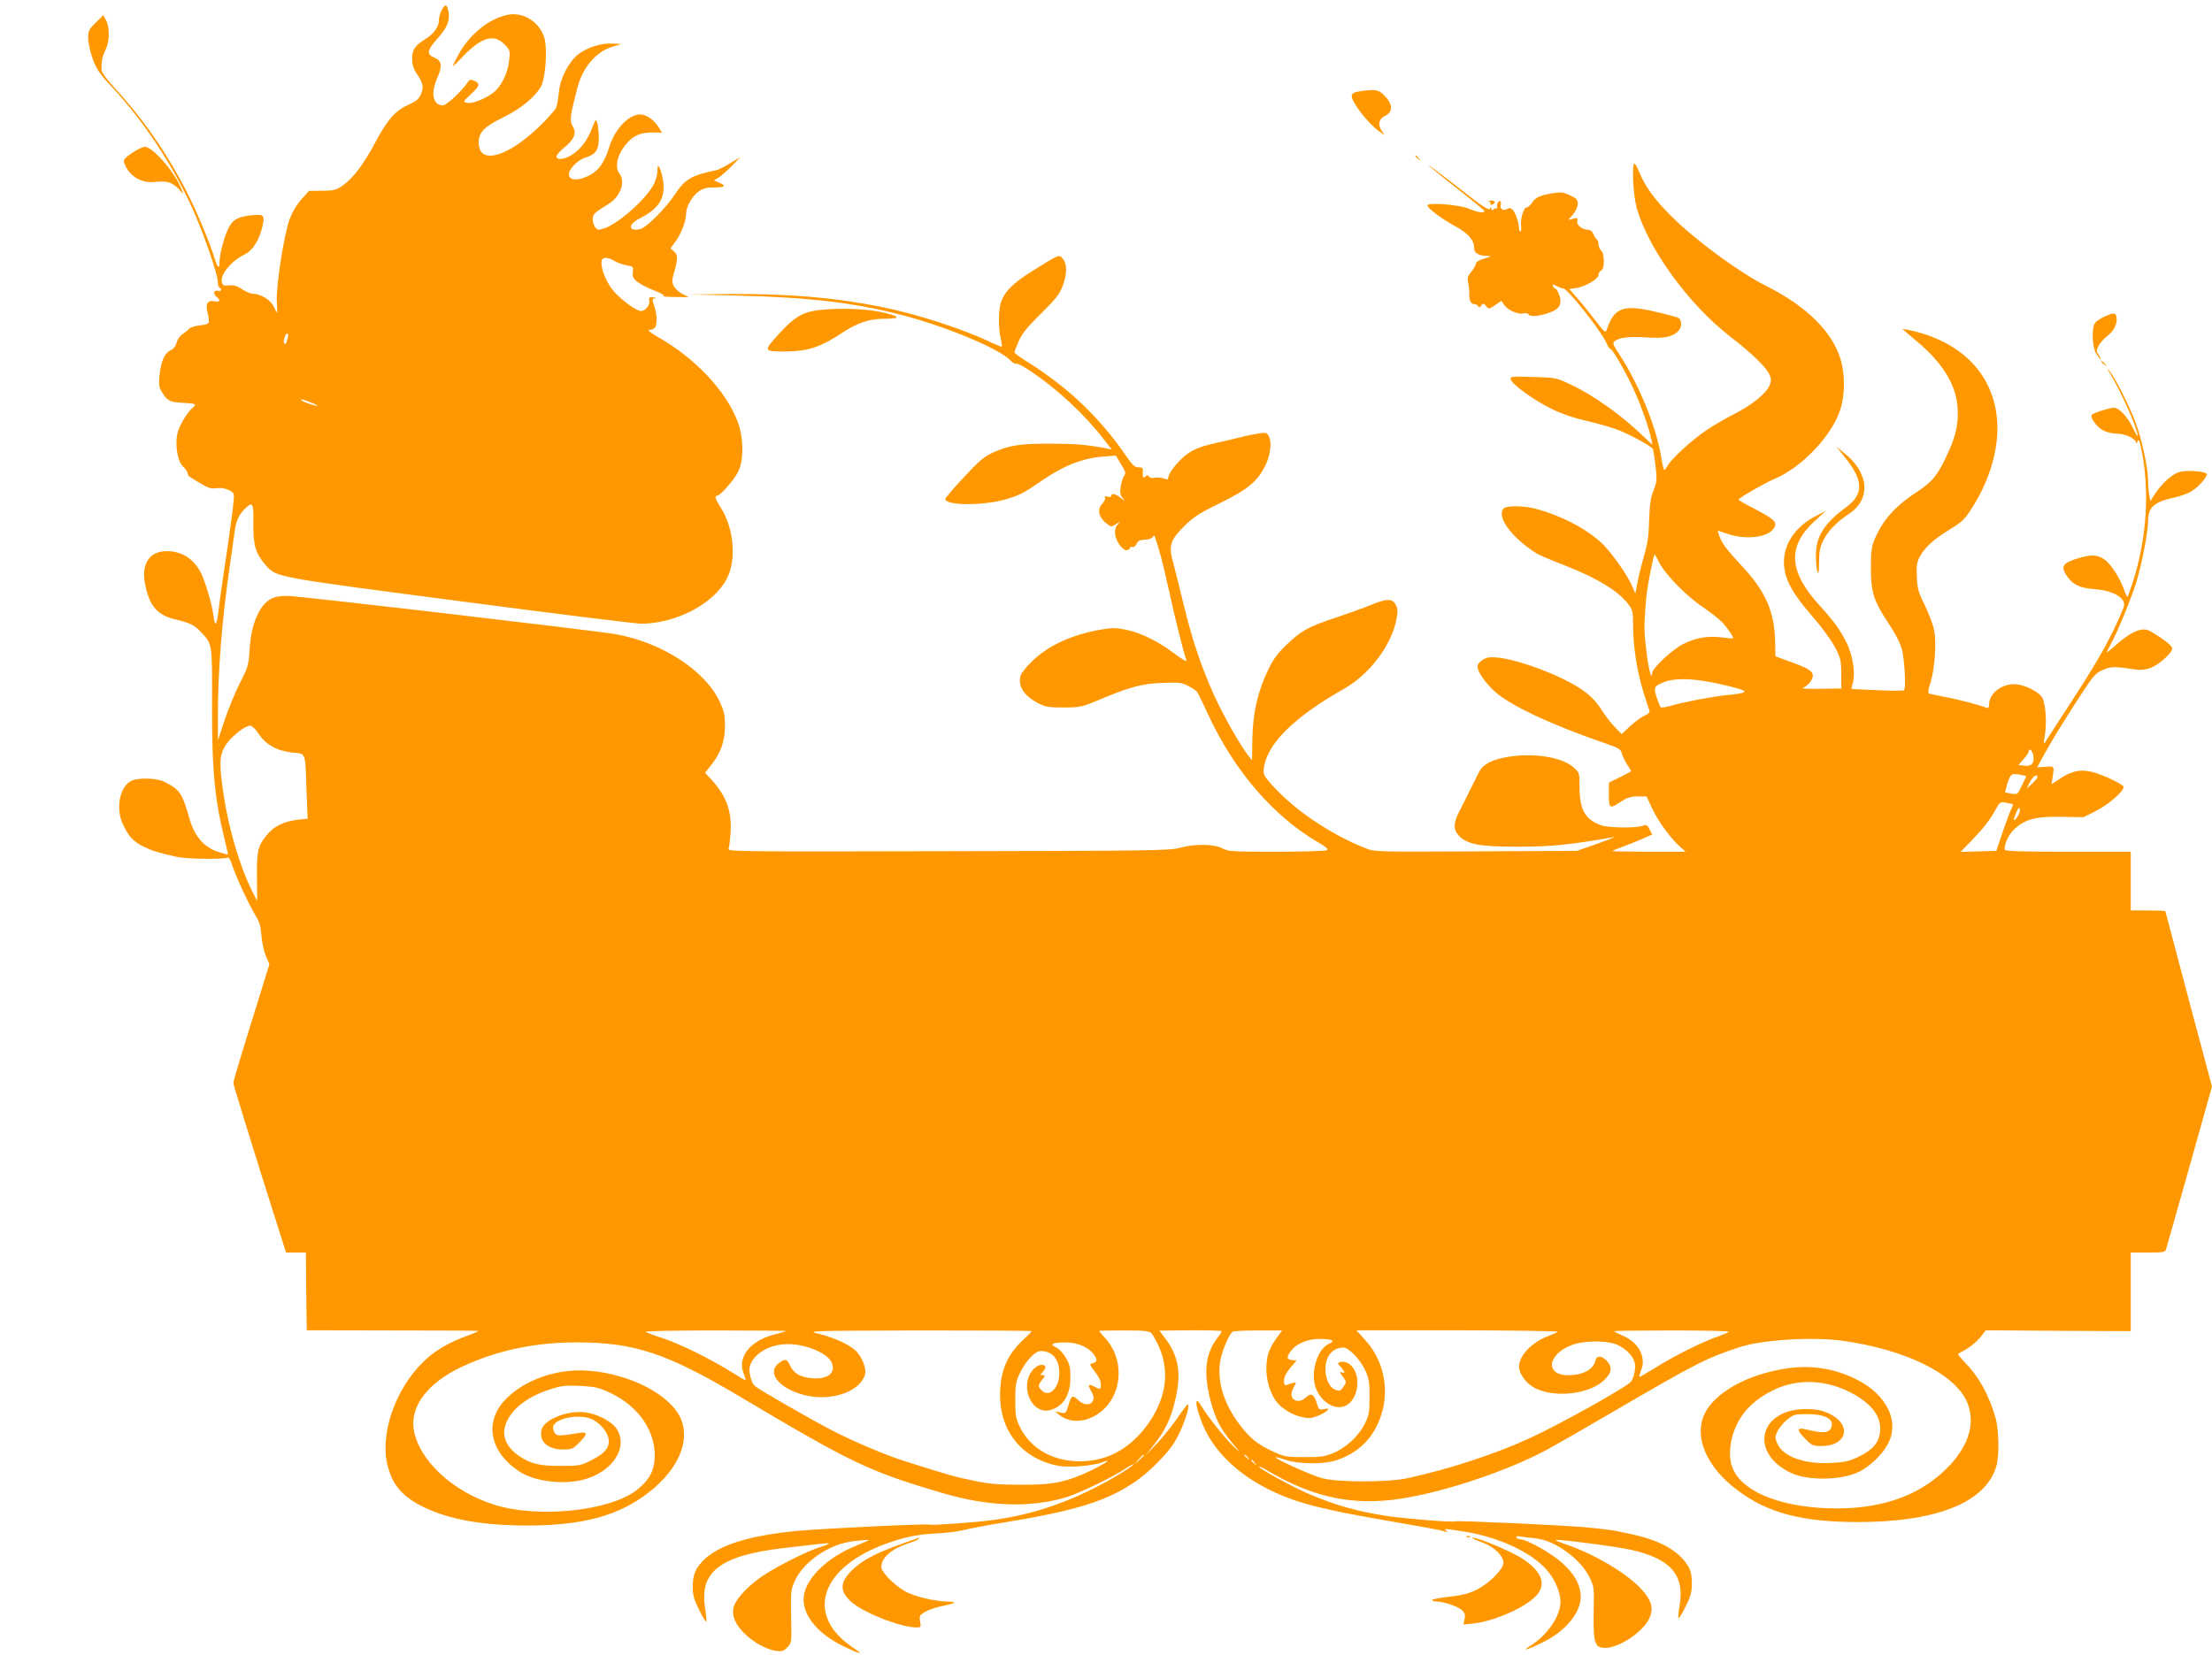 <?xml version="1.0" standalone="no"?>
<!DOCTYPE svg PUBLIC "-//W3C//DTD SVG 20010904//EN"
 "http://www.w3.org/TR/2001/REC-SVG-20010904/DTD/svg10.dtd">
<svg version="1.0" xmlns="http://www.w3.org/2000/svg"
 width="1280pt" height="958pt" viewBox="0 0 1280 958"
 preserveAspectRatio="xMidYMid meet">
<g transform="translate(0,958) scale(0.1,-0.1)"
fill="#ff9800" stroke="none">
<path d="M2555 9520 c-8 -16 -15 -41 -15 -55 0 -39 -27 -78 -74 -108 -66 -42
-81 -63 -81 -116 0 -34 7 -58 26 -87 38 -56 42 -78 25 -119 -12 -28 -27 -41
-70 -60 -77 -34 -123 -86 -192 -215 -67 -127 -130 -211 -191 -254 -38 -26 -51
-30 -119 -30 l-76 -1 -43 -48 c-27 -29 -53 -73 -69 -115 -32 -86 -80 -392 -74
-479 2 -34 3 -63 1 -63 -1 0 -10 16 -19 36 -18 38 -76 73 -122 74 -12 0 -40
12 -62 26 -29 20 -49 25 -75 22 -30 -3 -36 -1 -41 18 -11 44 55 125 132 161
43 21 80 77 99 148 20 80 15 87 -59 79 -82 -9 -110 -25 -136 -79 -25 -53 -49
-145 -50 -194 0 -43 -12 -31 -30 29 -26 85 -101 265 -155 371 -110 219 -257
432 -414 601 -47 51 -82 97 -83 110 -3 46 4 83 23 120 23 46 25 128 3 170
l-16 30 -44 -43 c-40 -39 -44 -48 -44 -91 0 -26 12 -78 27 -120 23 -61 40 -87
112 -163 177 -189 348 -446 461 -694 66 -145 150 -387 150 -431 0 -16 5 -32
10 -35 18 -11 11 -23 -10 -18 -24 6 -28 -18 -5 -37 23 -19 18 -30 -13 -24 -40
8 -53 -12 -42 -61 16 -69 15 -72 -43 -78 -28 -4 -56 -12 -62 -19 -5 -8 -22
-21 -37 -31 -16 -9 -31 -31 -36 -50 -5 -20 -18 -37 -36 -45 -35 -17 -55 -65
-63 -147 -5 -54 -3 -68 17 -99 29 -47 43 -54 123 -58 70 -3 77 -7 51 -29 -28
-23 -71 -93 -84 -136 -20 -65 -5 -169 28 -202 15 -14 27 -32 28 -39 3 -18 -1
-15 69 -57 50 -30 66 -35 97 -31 24 4 49 0 70 -10 30 -14 33 -19 31 -52 -5
-62 -24 -198 -53 -392 -16 -102 -31 -214 -35 -250 -10 -89 -21 -104 -29 -39
-8 68 -48 203 -74 255 -41 79 -111 124 -196 124 -102 0 -151 -75 -126 -194 25
-124 71 -177 174 -201 84 -20 112 -33 152 -77 63 -66 62 -62 61 -423 -1 -384
16 -550 79 -799 8 -32 14 -60 12 -61 -2 -2 -28 5 -58 15 -79 26 -133 89 -161
183 -45 158 -57 176 -148 222 -42 21 -145 25 -187 7 -69 -29 -97 -156 -54
-250 33 -72 59 -101 118 -131 54 -26 81 -35 196 -61 51 -12 262 -15 289 -5 11
5 19 -7 32 -47 23 -69 98 -229 134 -288 22 -35 30 -61 34 -117 3 -40 15 -93
26 -118 l20 -46 -104 -336 c-58 -185 -105 -343 -105 -351 0 -8 69 -232 152
-498 l153 -484 57 0 58 0 2 -225 3 -225 498 -1 c273 0 497 -1 497 -3 0 -2 -28
-13 -62 -26 -112 -40 -198 -91 -263 -157 -162 -161 -249 -421 -201 -601 30
-112 88 -178 211 -237 148 -71 340 -105 596 -105 323 0 531 57 705 193 169
132 239 296 184 425 -60 138 -293 260 -535 278 -185 15 -380 -56 -488 -175
-117 -130 -79 -301 92 -411 87 -55 248 -75 366 -45 170 44 264 189 192 296
-28 42 -110 85 -181 94 -102 13 -237 -41 -252 -100 -17 -68 34 -115 125 -115
49 0 57 3 92 39 50 50 51 65 2 57 -112 -18 -123 -18 -138 -6 -8 7 -15 23 -15
37 0 50 145 83 223 49 42 -18 85 -64 96 -104 15 -52 -12 -91 -93 -132 -66 -34
-73 -35 -180 -35 -126 0 -173 11 -243 58 -64 43 -96 105 -83 161 21 94 116
176 257 222 73 24 93 26 180 22 85 -4 108 -9 173 -40 169 -79 268 -227 258
-384 -5 -74 -36 -127 -105 -180 -157 -120 -566 -163 -818 -85 -244 74 -444
261 -471 438 -21 138 87 275 290 367 198 91 416 136 652 136 335 0 522 -62
949 -316 648 -385 742 -430 1165 -555 267 -79 505 -88 715 -27 75 22 283 122
352 170 24 16 43 26 43 23 0 -10 -135 -93 -235 -142 -189 -95 -384 -156 -585
-182 -103 -14 -351 -31 -361 -26 -10 7 -625 -23 -764 -36 -284 -27 -463 -84
-550 -176 -42 -45 -56 -80 -56 -145 -1 -50 6 -74 36 -135 20 -41 39 -72 42
-70 2 3 -1 39 -7 80 -34 209 88 303 450 346 221 26 264 31 267 27 2 -2 -20
-11 -49 -20 -89 -28 -289 -131 -359 -185 -80 -60 -137 -126 -145 -169 -9 -46
12 -96 62 -145 53 -53 124 -92 181 -102 37 -6 46 -3 68 19 26 26 26 26 23 178
-3 142 -1 157 20 205 53 116 201 217 345 233 44 5 82 8 84 6 2 -1 -29 -15 -68
-31 -178 -70 -309 -202 -309 -313 0 -98 86 -200 225 -268 109 -53 128 -56 60
-10 -284 191 -186 472 213 608 102 35 165 47 285 53 49 3 114 11 145 19 32 8
129 27 217 41 441 72 619 128 790 250 71 51 171 152 210 215 47 74 98 221 77
220 -4 -1 -30 -35 -59 -78 -28 -42 -82 -108 -118 -147 l-66 -70 50 64 c63 80
97 151 121 255 37 153 22 251 -54 355 l-37 49 181 2 c99 0 180 -2 180 -5 0 -4
-12 -22 -26 -40 -69 -91 -81 -197 -40 -359 29 -110 56 -164 129 -251 50 -60
50 -60 8 -20 -47 43 -156 180 -187 233 -40 69 -42 21 -2 -84 85 -230 332 -414
663 -494 134 -32 170 -39 378 -76 249 -43 335 -59 367 -68 19 -6 21 -5 10 3
-20 15 -8 14 107 -5 195 -31 384 -119 473 -220 46 -53 80 -130 80 -184 0 -85
-76 -196 -180 -260 -52 -32 -2 -16 84 27 137 69 225 185 212 280 -9 65 -38
113 -106 176 -58 54 -205 137 -243 137 -9 0 -19 5 -22 11 -5 7 4 9 27 5 18 -3
58 -8 88 -11 110 -13 255 -118 307 -223 27 -56 28 -61 25 -202 -3 -153 5 -195
39 -205 80 -26 262 91 290 185 17 55 -2 101 -68 167 -91 90 -273 195 -431 247
-29 10 -52 20 -50 22 8 7 348 -37 438 -57 228 -52 310 -146 279 -323 -6 -37
-9 -69 -6 -72 3 -3 21 27 41 67 29 58 36 83 36 130 0 72 -10 97 -55 148 -58
64 -156 111 -290 140 -27 6 -70 15 -95 20 -25 5 -103 14 -175 21 -158 13 -747
40 -757 34 -11 -7 -295 16 -398 32 -168 26 -295 62 -449 128 -91 39 -277 141
-286 156 -4 6 18 -4 47 -21 265 -157 495 -206 773 -164 251 38 619 161 845
283 47 25 230 130 406 233 459 268 521 299 709 361 131 43 417 61 592 38 362
-49 651 -189 724 -352 51 -116 17 -244 -96 -367 -156 -167 -372 -251 -650
-252 -306 -1 -543 87 -606 226 -37 81 -16 213 50 309 43 63 104 112 190 153
125 60 282 58 419 -7 125 -59 192 -135 192 -217 0 -78 -37 -124 -135 -170 -49
-22 -78 -28 -156 -31 -153 -7 -274 39 -305 114 -14 32 -13 39 3 72 10 19 35
50 56 66 36 29 45 31 115 31 91 -1 142 -22 142 -58 0 -47 -39 -58 -125 -36
-78 20 -85 10 -34 -44 43 -44 49 -47 98 -47 154 0 180 128 39 191 -41 17 -71
23 -129 23 -273 -1 -329 -257 -82 -371 98 -45 288 -41 389 7 61 30 131 95 164
154 78 134 0 296 -184 385 -126 61 -253 80 -392 61 -232 -33 -429 -143 -484
-272 -57 -132 19 -303 193 -433 176 -133 374 -185 701 -185 456 1 736 114 798
323 18 61 15 211 -5 282 -39 133 -96 236 -175 317 -25 26 -44 49 -41 51 2 2
25 15 51 30 25 15 60 45 78 67 l31 40 420 -3 419 -2 0 228 0 227 99 0 c86 0
100 2 105 18 3 9 64 225 136 480 l130 463 -135 505 c-74 278 -135 508 -135
510 0 2 -45 4 -100 4 l-100 0 0 170 0 170 -365 0 c-285 0 -365 3 -365 13 0 39
25 89 59 120 63 57 125 72 272 69 l126 -2 71 36 c75 37 165 117 160 141 -2 8
-46 32 -98 55 -120 51 -176 50 -263 -5 l-56 -36 6 37 c11 69 12 67 -41 64
l-48 -4 43 79 c47 85 117 199 223 361 59 90 74 107 114 124 46 21 71 21 195 2
24 -4 54 0 82 10 50 20 125 87 125 113 0 11 -29 37 -73 66 -63 42 -77 47 -107
42 -41 -7 -95 -41 -158 -99 -25 -22 -43 -36 -41 -31 2 6 19 38 36 72 36 68 98
222 132 323 31 97 71 297 71 363 0 81 35 112 155 138 33 7 76 23 96 35 40 25
89 79 89 99 0 16 -112 26 -158 13 -41 -11 -101 -65 -140 -124 l-29 -44 -7 38
c-3 20 -6 58 -6 83 0 69 -36 237 -71 330 -34 93 -119 262 -150 299 -21 25 -21
24 0 -10 63 -102 161 -323 161 -363 0 -7 -13 15 -29 48 -28 61 -79 115 -108
115 -25 0 -122 -31 -129 -41 -10 -17 29 -71 66 -90 19 -11 55 -19 80 -19 47 0
109 -29 111 -52 0 -7 4 -4 8 7 6 16 11 8 20 -35 52 -238 35 -524 -46 -775 -14
-44 -28 -84 -31 -88 -2 -5 -12 13 -21 40 -22 64 -76 148 -111 173 -44 31 -78
32 -160 7 -86 -27 -97 -46 -59 -102 35 -50 74 -69 159 -75 83 -7 141 -30 164
-65 14 -21 12 -29 -29 -119 -60 -134 -132 -258 -282 -488 -70 -108 -133 -204
-139 -215 -9 -14 -9 -5 -2 37 14 76 5 192 -16 225 -22 34 -109 75 -159 75 -78
0 -147 -55 -147 -119 0 -15 -4 -21 -14 -18 -43 17 -162 48 -236 62 -47 9 -90
18 -97 20 -8 3 -6 22 9 67 24 78 35 235 19 306 -6 28 -30 91 -53 139 -37 75
-44 99 -46 164 -3 61 0 83 16 115 28 54 83 104 177 161 72 44 85 57 132 132
99 158 150 337 140 491 -17 264 -195 455 -489 525 -32 7 -58 12 -58 10 0 -1
34 -30 75 -65 155 -127 235 -257 243 -391 5 -92 -9 -158 -55 -259 -59 -129
-89 -167 -177 -225 -128 -83 -202 -166 -248 -276 -19 -45 -22 -73 -22 -169 0
-139 17 -191 106 -324 37 -56 65 -110 74 -146 15 -60 24 -223 12 -235 -4 -4
-74 -4 -156 0 l-149 7 10 41 c14 54 -4 161 -39 230 -37 73 -71 120 -159 217
-176 196 -183 339 -22 486 l62 57 -63 -33 c-125 -66 -192 -178 -177 -296 10
-80 54 -157 158 -276 53 -61 111 -139 133 -180 36 -68 38 -79 39 -158 l0 -85
-120 -2 c-66 -1 -113 1 -105 4 29 11 60 47 60 70 0 29 -24 44 -131 83 l-85 31
-2 82 c-3 177 -55 295 -197 446 -91 98 -114 130 -129 178 l-7 22 57 -19 c105
-36 230 -22 267 30 25 35 7 54 -103 111 -55 28 -100 54 -100 57 0 9 152 96
204 118 160 66 335 249 385 403 28 85 28 205 1 294 -49 159 -198 306 -430 422
-157 79 -410 265 -549 404 -97 97 -151 171 -185 254 -12 31 -26 54 -29 50 -15
-15 -6 -180 13 -253 65 -237 301 -562 544 -750 123 -94 209 -178 226 -220 10
-24 10 -36 0 -60 -19 -47 -99 -112 -202 -165 -51 -26 -124 -68 -162 -94 -80
-53 -205 -167 -225 -205 -8 -14 -17 -26 -20 -26 -4 0 -12 33 -18 73 -28 173
-126 415 -238 589 -44 67 -46 73 -29 85 28 20 80 26 179 20 101 -7 150 2 184
34 25 23 26 67 1 80 -8 4 -66 20 -129 34 -189 45 -242 25 -285 -108 -5 -15
-16 -5 -58 50 -28 37 -75 96 -104 129 l-53 61 39 6 c53 7 130 52 130 76 0 11
7 21 15 25 21 8 21 99 0 116 -8 7 -15 23 -15 36 0 12 -5 26 -11 29 -5 4 -14
18 -19 31 -6 15 -18 24 -30 24 -34 0 -69 28 -63 51 5 18 2 19 -23 13 l-29 -7
28 32 c15 19 27 45 27 61 0 23 -7 32 -44 49 -39 19 -51 21 -104 12 -72 -12
-96 -23 -118 -56 -9 -14 -22 -25 -29 -25 -18 0 -38 -64 -33 -106 2 -19 0 -34
-4 -34 -4 0 -8 8 -8 18 0 31 -20 91 -36 107 -12 12 -20 13 -36 4 -22 -12 -42
5 -33 28 2 7 0 15 -4 18 -10 6 -22 -19 -17 -37 1 -7 1 -9 -2 -5 -2 4 -10 3
-18 -4 -11 -9 -14 -8 -14 2 0 12 -2 12 -9 1 -6 -11 -43 13 -147 95 -137 107
-239 183 -198 147 12 -11 87 -71 167 -134 81 -63 147 -118 147 -122 0 -14 -38
-8 -87 13 -53 24 -243 39 -243 20 0 -16 80 -76 158 -119 77 -41 112 -81 112
-127 0 -29 25 -45 72 -46 32 -1 31 -2 -14 -16 -30 -9 -48 -20 -48 -30 0 -8
-12 -29 -26 -46 -21 -25 -24 -37 -19 -61 4 -17 7 -42 7 -56 -2 -45 8 -70 27
-70 11 0 22 -6 25 -12 4 -10 9 -9 17 3 12 15 14 15 28 -2 16 -19 17 -19 53 5
l36 25 16 -24 c20 -30 80 -57 111 -49 13 3 26 1 29 -5 10 -16 55 -13 112 6 54
18 73 36 74 70 0 25 -20 73 -31 73 -4 0 -9 6 -12 14 -5 12 -2 12 21 0 15 -8
32 -14 39 -14 24 0 221 -249 248 -314 9 -20 19 -36 24 -36 13 0 102 -157 144
-255 38 -85 80 -206 92 -265 l7 -35 -59 56 c-125 119 -282 231 -410 291 -87
42 -89 42 -221 46 -125 4 -134 3 -130 -14 5 -27 132 -119 233 -169 61 -30 127
-53 205 -71 63 -14 149 -39 190 -55 71 -29 184 -91 195 -108 2 -5 9 -48 15
-97 9 -82 8 -94 -12 -144 -17 -42 -22 -81 -25 -170 -2 -87 -9 -137 -29 -205
-14 -49 -32 -119 -38 -155 l-13 -65 -16 37 c-27 64 -106 178 -165 241 -84 87
-242 172 -399 213 -66 17 -165 18 -181 2 -46 -46 44 -170 191 -262 15 -9 81
-38 145 -62 204 -79 329 -155 389 -237 20 -27 23 -43 23 -119 0 -115 22 -260
58 -378 16 -52 32 -102 36 -111 5 -11 -3 -20 -29 -32 -20 -9 -58 -37 -84 -62
l-47 -44 -41 42 c-22 23 -56 67 -75 98 -48 75 -104 121 -223 179 -169 82 -370
139 -437 123 -29 -7 -58 -32 -58 -50 0 -32 43 -94 101 -147 88 -79 327 -192
631 -296 87 -30 98 -37 103 -62 4 -15 18 -44 31 -64 14 -20 24 -38 22 -39 -2
-1 -31 -17 -65 -34 l-63 -31 0 -70 c0 -81 4 -84 70 -40 35 23 56 30 96 30 l52
0 34 -73 c36 -75 107 -172 161 -219 l31 -28 -212 0 c-117 0 -212 2 -212 4 0 2
27 13 60 25 33 12 85 33 115 46 l56 25 -16 30 c-13 26 -18 28 -41 20 -35 -14
-194 -12 -235 2 -95 32 -128 89 -129 219 0 87 0 87 -35 118 -67 58 -225 84
-373 61 -96 -15 -151 -43 -174 -90 -10 -19 -34 -69 -55 -110 -20 -41 -48 -97
-62 -123 -31 -62 -31 -100 0 -133 47 -51 120 -65 339 -65 197 0 305 11 560 56
14 3 -29 -14 -95 -38 l-120 -42 -585 -3 c-582 -3 -584 -3 -640 19 -205 82
-409 220 -541 367 -46 52 -50 60 -46 95 19 142 174 295 461 458 148 83 276
250 306 401 9 46 9 63 -2 85 -19 40 -51 40 -149 0 -46 -19 -136 -51 -199 -72
-155 -51 -198 -74 -280 -152 -54 -51 -80 -84 -110 -147 -61 -123 -91 -255 -93
-404 l-2 -123 -21 27 c-45 55 -146 234 -198 349 -74 163 -128 324 -176 523
-22 92 -50 201 -61 244 -28 100 -18 131 65 214 52 52 86 73 208 133 163 80
219 128 264 225 35 77 34 166 -2 180 -8 3 -61 -5 -117 -18 -56 -14 -142 -34
-192 -45 -65 -15 -105 -31 -142 -57 -50 -34 -113 -113 -113 -140 0 -11 -6 -11
-27 -3 -15 5 -38 7 -52 4 -14 -4 -27 -1 -32 6 -6 10 -11 10 -22 0 -13 -10 -15
-7 -14 21 2 30 -1 33 -25 33 -22 0 -36 13 -78 75 -150 217 -334 391 -564 535
-42 26 -76 51 -76 56 0 5 11 34 25 65 19 43 50 82 129 159 85 84 107 112 125
159 26 71 27 126 2 157 -22 28 -17 30 -176 -69 -116 -72 -166 -123 -185 -190
-13 -47 -13 -144 1 -201 5 -24 8 -45 6 -47 -2 -2 -27 8 -56 21 -168 81 -426
165 -643 209 -271 54 -528 76 -868 74 l-245 -2 285 -7 c413 -10 676 -41 955
-114 258 -68 559 -194 623 -262 12 -13 27 -21 32 -18 6 4 45 -17 88 -46 154
-104 309 -249 420 -393 l45 -58 -29 6 c-110 22 -176 27 -318 28 -178 1 -248
-9 -341 -52 -49 -22 -80 -48 -167 -142 -60 -64 -108 -120 -108 -126 0 -39 216
-40 347 -3 80 23 109 38 203 103 128 90 243 136 361 145 l76 6 30 -50 c26 -42
29 -52 18 -67 -7 -9 -16 -37 -20 -62 -5 -37 -3 -50 12 -67 17 -20 17 -20 -11
1 -31 24 -56 29 -56 11 0 -6 -9 -8 -21 -4 -14 5 -19 3 -15 -4 4 -6 -2 -21 -13
-33 -34 -35 -25 -81 22 -118 27 -21 28 -21 55 -4 27 17 27 17 9 -3 -12 -14
-17 -32 -14 -56 4 -43 49 -100 71 -91 9 3 16 10 16 15 0 4 6 6 13 3 8 -3 18 5
24 18 7 17 19 23 47 24 21 0 42 7 46 15 8 11 10 11 14 -1 28 -84 42 -137 77
-293 37 -171 90 -383 105 -421 4 -9 -27 8 -67 39 -95 72 -196 122 -283 140
-60 12 -80 12 -150 0 -164 -29 -301 -92 -392 -181 -35 -33 -66 -72 -69 -87
-15 -59 20 -113 98 -155 46 -24 63 -27 152 -27 93 0 106 3 190 38 189 80 261
100 380 104 100 4 114 2 154 -19 25 -13 48 -30 52 -38 5 -8 32 -67 62 -130
152 -327 382 -591 642 -740 41 -24 53 -35 43 -41 -7 -5 -138 -9 -291 -9 -258
0 -280 1 -314 20 -48 25 -162 27 -248 2 -55 -15 -171 -17 -1339 -19 -1216 -3
-1278 -2 -1270 14 4 10 9 55 12 100 6 121 -26 207 -110 299 l-38 41 31 39 c59
73 83 140 84 229 0 69 -5 89 -31 145 -85 180 -335 342 -601 389 -109 20 -1838
222 -1899 222 -38 0 -74 -5 -92 -15 -72 -37 -120 -149 -128 -301 -5 -83 -9
-97 -55 -187 -27 -53 -67 -150 -89 -215 l-39 -118 0 140 c-1 251 24 567 69
870 10 72 22 155 26 185 8 70 24 108 59 143 48 47 53 39 51 -85 -1 -126 13
-172 72 -240 62 -70 48 -67 1125 -208 547 -72 1017 -130 1046 -130 203 0 422
115 497 261 57 111 41 291 -36 412 -31 49 -37 67 -21 67 18 0 100 93 122 139
35 69 32 201 -4 295 -69 176 -245 363 -456 483 -44 25 -67 43 -55 43 11 0 25
5 32 12 16 16 15 77 -2 126 -13 37 -13 41 2 45 10 3 6 5 -10 6 -22 1 -25 -2
-21 -19 6 -24 -22 -60 -47 -60 -26 0 -101 53 -152 107 -44 48 -78 124 -78 175
0 29 30 34 71 10 20 -12 54 -24 76 -28 37 -6 39 -7 35 -39 -3 -27 1 -37 30
-59 19 -14 63 -36 98 -49 36 -14 57 -27 49 -30 -8 -3 22 -6 66 -6 l80 -1 -35
18 c-19 9 -41 29 -50 44 -12 23 -13 33 -1 75 24 84 25 107 2 127 l-21 19 26
35 c33 42 64 122 64 163 0 42 34 103 72 130 25 18 46 24 90 24 64 0 74 9 28
28 l-29 13 27 16 c15 9 50 40 77 68 l50 51 -60 -36 c-33 -20 -69 -38 -80 -40
-142 -29 -181 -51 -240 -141 -50 -76 -164 -191 -198 -199 -70 -18 -76 25 -8
59 103 53 141 103 141 186 0 42 -21 120 -32 120 -2 0 -3 -15 -4 -33 0 -17 -9
-49 -19 -70 -39 -83 -208 -234 -289 -259 -34 -11 -40 -10 -52 7 -8 10 -14 31
-14 46 0 29 9 38 91 88 69 43 100 127 64 175 -30 39 -13 112 40 174 40 47 81
65 148 65 l58 -1 -20 32 c-30 48 -80 79 -118 73 -66 -11 -136 -89 -167 -187
-29 -92 -61 -137 -117 -166 -62 -31 -112 -30 -117 3 -4 30 49 87 96 101 59 18
77 44 77 111 0 31 -4 69 -8 86 -8 29 -9 29 -31 -27 -29 -72 -59 -113 -109
-149 -43 -31 -97 -39 -97 -15 0 8 20 31 44 51 59 48 74 84 50 124 -19 32 -16
57 28 226 30 114 106 204 197 233 l56 17 -48 3 c-64 4 -146 -21 -199 -61 -57
-44 -107 -140 -114 -222 -3 -33 -10 -73 -16 -88 -6 -15 -53 -67 -104 -116
-185 -175 -344 -215 -344 -86 0 58 32 92 137 143 107 52 193 123 225 185 25
50 36 210 19 275 -25 89 -116 151 -203 138 -110 -17 -231 -112 -296 -234 -18
-33 -32 -62 -32 -65 0 -3 28 23 61 59 105 108 176 129 236 69 35 -35 36 -37
29 -96 -7 -72 -46 -150 -91 -185 -49 -37 -124 -67 -152 -59 -25 6 -24 6 21 49
53 49 56 62 21 78 -23 10 -28 9 -42 -13 -32 -48 -120 -129 -140 -129 -57 0
-72 69 -34 156 32 71 28 102 -14 120 -49 20 -45 42 19 114 56 63 71 102 60
158 -8 40 -19 40 -39 2z m-890 -1897 c-8 -31 -13 -39 -20 -31 -9 9 6 58 17 58
6 0 7 -11 3 -27z m149 -379 c17 -7 27 -13 21 -13 -15 -1 -84 24 -92 33 -9 10
27 0 71 -20z m7788 -921 c34 -68 158 -195 252 -257 44 -30 95 -70 112 -88 32
-35 68 -88 62 -93 -2 -1 -32 1 -68 6 -80 9 -147 -2 -220 -39 -63 -31 -180
-141 -180 -168 -1 -45 -19 16 -29 96 -18 146 -18 162 -10 278 7 98 15 148 46
290 3 12 7 22 8 22 2 0 14 -21 27 -47z m276 -688 c94 -16 203 -44 215 -55 10
-9 -22 -16 -113 -25 -77 -8 -245 -40 -314 -61 -28 -8 -53 -11 -57 -7 -3 5 -14
30 -23 58 -19 57 -14 66 49 89 52 19 140 20 243 1z m-8380 -304 c42 -63 106
-98 195 -107 79 -8 73 9 81 -226 l6 -157 -58 -6 c-77 -10 -130 -34 -170 -79
-59 -68 -67 -96 -65 -251 l1 -140 -28 55 c-72 144 -136 359 -166 560 -27 181
-25 227 11 286 31 49 112 114 144 114 9 0 31 -22 49 -49z m10267 -120 c10 -46
-7 -68 -49 -63 l-36 4 30 34 c16 19 30 39 30 44 0 23 19 8 25 -19z m-68 -117
l29 -6 -26 -54 c-24 -53 -26 -54 -60 -48 -19 3 -36 7 -37 8 -1 1 5 25 14 54
18 54 23 58 80 46z m93 -12 c0 -5 -14 -21 -31 -38 l-31 -29 18 38 c16 32 44
51 44 29z m-142 -157 c2 -2 -2 -14 -9 -27 -7 -12 -29 -72 -50 -133 l-37 -110
-103 -3 -104 -3 66 68 c71 74 103 115 139 181 23 40 25 42 59 36 20 -4 37 -8
39 -9z m27 -71 c-24 -36 -28 -24 -8 22 12 28 18 34 21 21 2 -10 -4 -29 -13
-43z m-7126 -2978 c-2 -2 -32 -11 -66 -20 -144 -36 -219 -133 -179 -229 8 -21
13 -37 10 -37 -2 0 -44 25 -92 55 -126 77 -293 159 -392 191 -47 15 -89 31
-94 35 -5 5 176 8 403 8 228 0 412 -2 410 -3z m1421 -1 c0 -2 -23 -26 -51 -52
-93 -87 -133 -184 -132 -323 1 -190 109 -338 286 -392 55 -16 86 -19 160 -16
51 3 111 12 135 20 23 9 42 14 42 12 0 -7 -90 -55 -155 -82 -112 -46 -184 -57
-355 -56 -120 0 -180 5 -264 23 -102 20 -149 34 -396 112 -118 37 -305 117
-430 182 -126 66 -421 235 -441 254 -24 21 -40 90 -28 122 27 71 117 121 219
121 102 0 228 -52 252 -105 28 -62 -23 -102 -119 -92 -65 7 -102 29 -122 75
-17 37 -29 39 -65 11 -76 -59 14 -158 172 -189 148 -29 304 31 328 126 9 36
-22 109 -59 140 -43 37 -124 72 -210 94 -71 17 -65 17 581 19 358 0 652 -1
652 -4z m694 -13 c8 -10 26 -42 40 -72 64 -140 47 -290 -49 -435 -110 -164
-262 -245 -440 -232 -141 9 -256 82 -312 195 -25 51 -28 68 -28 157 0 87 3
107 26 155 34 72 88 130 122 130 66 0 107 -48 107 -127 0 -86 -58 -145 -101
-102 -24 24 -24 30 2 63 18 23 19 26 3 26 -16 0 -16 1 -1 18 24 26 21 42 -7
42 -15 0 -34 -12 -50 -30 -81 -97 -2 -267 108 -230 71 23 110 89 110 185 0 59
-4 78 -27 117 -15 26 -40 52 -56 59 -41 18 -21 29 53 29 71 0 136 -28 167 -72
22 -30 18 -43 -13 -50 -15 -2 -12 -10 17 -47 22 -27 35 -55 35 -72 0 -34 -1
-34 -40 -14 -34 18 -37 9 -12 -34 34 -61 -27 -95 -79 -45 -33 32 -40 28 -58
-35 -12 -41 -14 -43 -44 -37 l-32 6 25 -20 c69 -55 176 -42 255 31 114 105
118 300 8 416 -18 20 -33 37 -33 39 0 2 65 3 144 3 123 0 146 -3 160 -17z
m725 -25 c-48 -66 -61 -105 -61 -185 1 -71 26 -148 64 -192 30 -36 88 -70 136
-81 43 -10 57 -10 96 5 24 9 50 24 56 32 11 12 8 13 -18 8 -29 -6 -31 -4 -43
36 -16 51 -33 60 -64 30 -45 -42 -102 -8 -75 47 8 15 16 32 18 37 4 7 -17 3
-55 -11 -9 -4 -13 5 -13 25 0 20 12 45 36 74 l37 43 -27 3 c-31 4 -33 15 -6
52 30 42 96 70 166 70 74 0 94 -11 53 -29 -62 -27 -103 -151 -80 -239 25 -92
115 -151 179 -118 85 44 90 210 7 248 -13 6 -31 8 -41 4 -15 -6 -15 -9 5 -29
25 -28 27 -39 4 -30 -12 5 -11 -1 7 -25 22 -30 22 -32 6 -56 -18 -29 -28 -31
-57 -16 -29 16 -49 63 -49 115 0 75 41 125 103 125 32 0 96 -66 126 -130 23
-48 26 -68 26 -155 0 -89 -3 -106 -28 -157 -35 -71 -109 -139 -185 -170 -48
-19 -75 -23 -167 -22 -102 0 -115 3 -178 32 -88 40 -135 78 -193 155 -92 121
-132 251 -113 368 10 60 51 157 72 171 6 4 73 7 149 7 l137 0 -30 -42z m1625
34 c-5 -4 -30 -15 -56 -25 -93 -34 -168 -113 -168 -176 0 -31 25 -74 60 -103
97 -82 334 -69 432 24 46 43 50 78 13 115 -29 29 -58 28 -63 -1 -10 -51 -72
-85 -157 -85 -139 0 -120 125 27 177 76 26 209 24 263 -4 50 -26 84 -62 94
-99 8 -30 -3 -90 -22 -112 -26 -32 -426 -255 -595 -331 -200 -91 -458 -175
-697 -227 -113 -25 -403 -25 -495 0 -61 16 -276 113 -268 121 2 2 28 -5 58
-15 67 -24 213 -26 281 -6 118 36 201 106 250 211 77 162 49 355 -68 485 l-54
60 587 0 c323 -1 583 -4 578 -9z m990 0 c-5 -4 -38 -18 -74 -31 -85 -30 -241
-108 -350 -176 -49 -30 -90 -54 -93 -54 -3 0 2 18 10 40 30 75 -15 160 -107
199 -27 12 -50 23 -50 26 0 2 151 4 337 4 185 0 332 -3 327 -8z m-3384 -714
c0 -2 -12 -14 -27 -28 l-28 -24 24 28 c23 25 31 32 31 24z m601 -14 c13 -16
12 -17 -3 -4 -17 13 -22 21 -14 21 2 0 10 -8 17 -17z m40 -30 c13 -16 12 -17
-3 -4 -17 13 -22 21 -14 21 2 0 10 -8 17 -17z"/>
<path d="M7865 9051 c-28 -4 -41 -12 -43 -24 -6 -32 92 -160 161 -209 l30 -21
-18 26 c-23 36 -16 69 18 85 50 24 48 69 -4 121 -32 33 -54 36 -144 22z"/>
<path d="M763 8694 c-48 -34 -51 -38 -42 -63 27 -71 99 -114 177 -104 67 8 99
-2 135 -40 l29 -31 -15 37 c-42 99 -164 237 -209 237 -13 0 -46 -16 -75 -36z"/>
<path d="M8190 8676 c0 -2 8 -10 18 -17 15 -13 16 -12 3 4 -13 16 -21 21 -21
13z"/>
<path d="M8618 8413 c6 -2 10 -9 7 -14 -4 -5 1 -6 9 -3 24 9 19 24 -6 23 -13
0 -17 -3 -10 -6z"/>
<path d="M4780 7789 c-127 -9 -173 -33 -271 -140 -95 -104 -95 -105 51 -103
116 2 189 26 303 101 98 65 162 87 254 88 79 0 92 8 41 24 -92 29 -235 40
-378 30z"/>
<path d="M12181 7749 c-24 -11 -50 -27 -57 -37 -22 -28 -18 -141 6 -179 11
-18 22 -33 25 -33 3 0 -2 11 -10 24 -15 22 -15 27 -1 55 9 16 31 42 50 56 38
29 59 71 54 106 -4 30 -15 31 -67 8z"/>
<path d="M12160 7486 c0 -2 8 -10 18 -17 15 -13 16 -12 3 4 -13 16 -21 21 -21
13z"/>
<path d="M10674 6935 c110 -134 112 -216 9 -291 -127 -93 -175 -169 -175 -278
0 -39 4 -82 9 -95 7 -17 9 -4 9 55 1 65 5 88 27 130 26 52 77 104 147 150 129
86 116 239 -32 355 l-42 34 48 -60z"/>
<path d="M8488 683 c7 -3 16 -2 19 1 4 3 -2 6 -13 5 -11 0 -14 -3 -6 -6z"/>
<path d="M5210 641 c-146 -52 -224 -95 -280 -150 -69 -69 -72 -116 -10 -178
63 -62 289 -153 382 -153 27 0 29 2 22 35 -5 31 -3 36 27 54 19 11 58 26 89
32 83 17 104 27 55 28 -89 2 -208 30 -263 63 -64 39 -132 110 -132 137 0 55
57 105 154 137 28 9 55 20 61 25 13 13 12 12 -105 -30z"/>
<path d="M8520 677 c0 -2 27 -14 59 -26 67 -24 121 -77 121 -117 0 -35 -77
-114 -148 -152 -46 -24 -80 -34 -164 -44 -59 -6 -104 -16 -102 -20 3 -4 15 -8
28 -8 39 0 126 -30 147 -51 16 -16 19 -27 14 -51 l-7 -31 59 6 c113 12 288 87
356 154 69 67 44 144 -73 221 -69 45 -290 136 -290 119z"/>
</g>
</svg>
